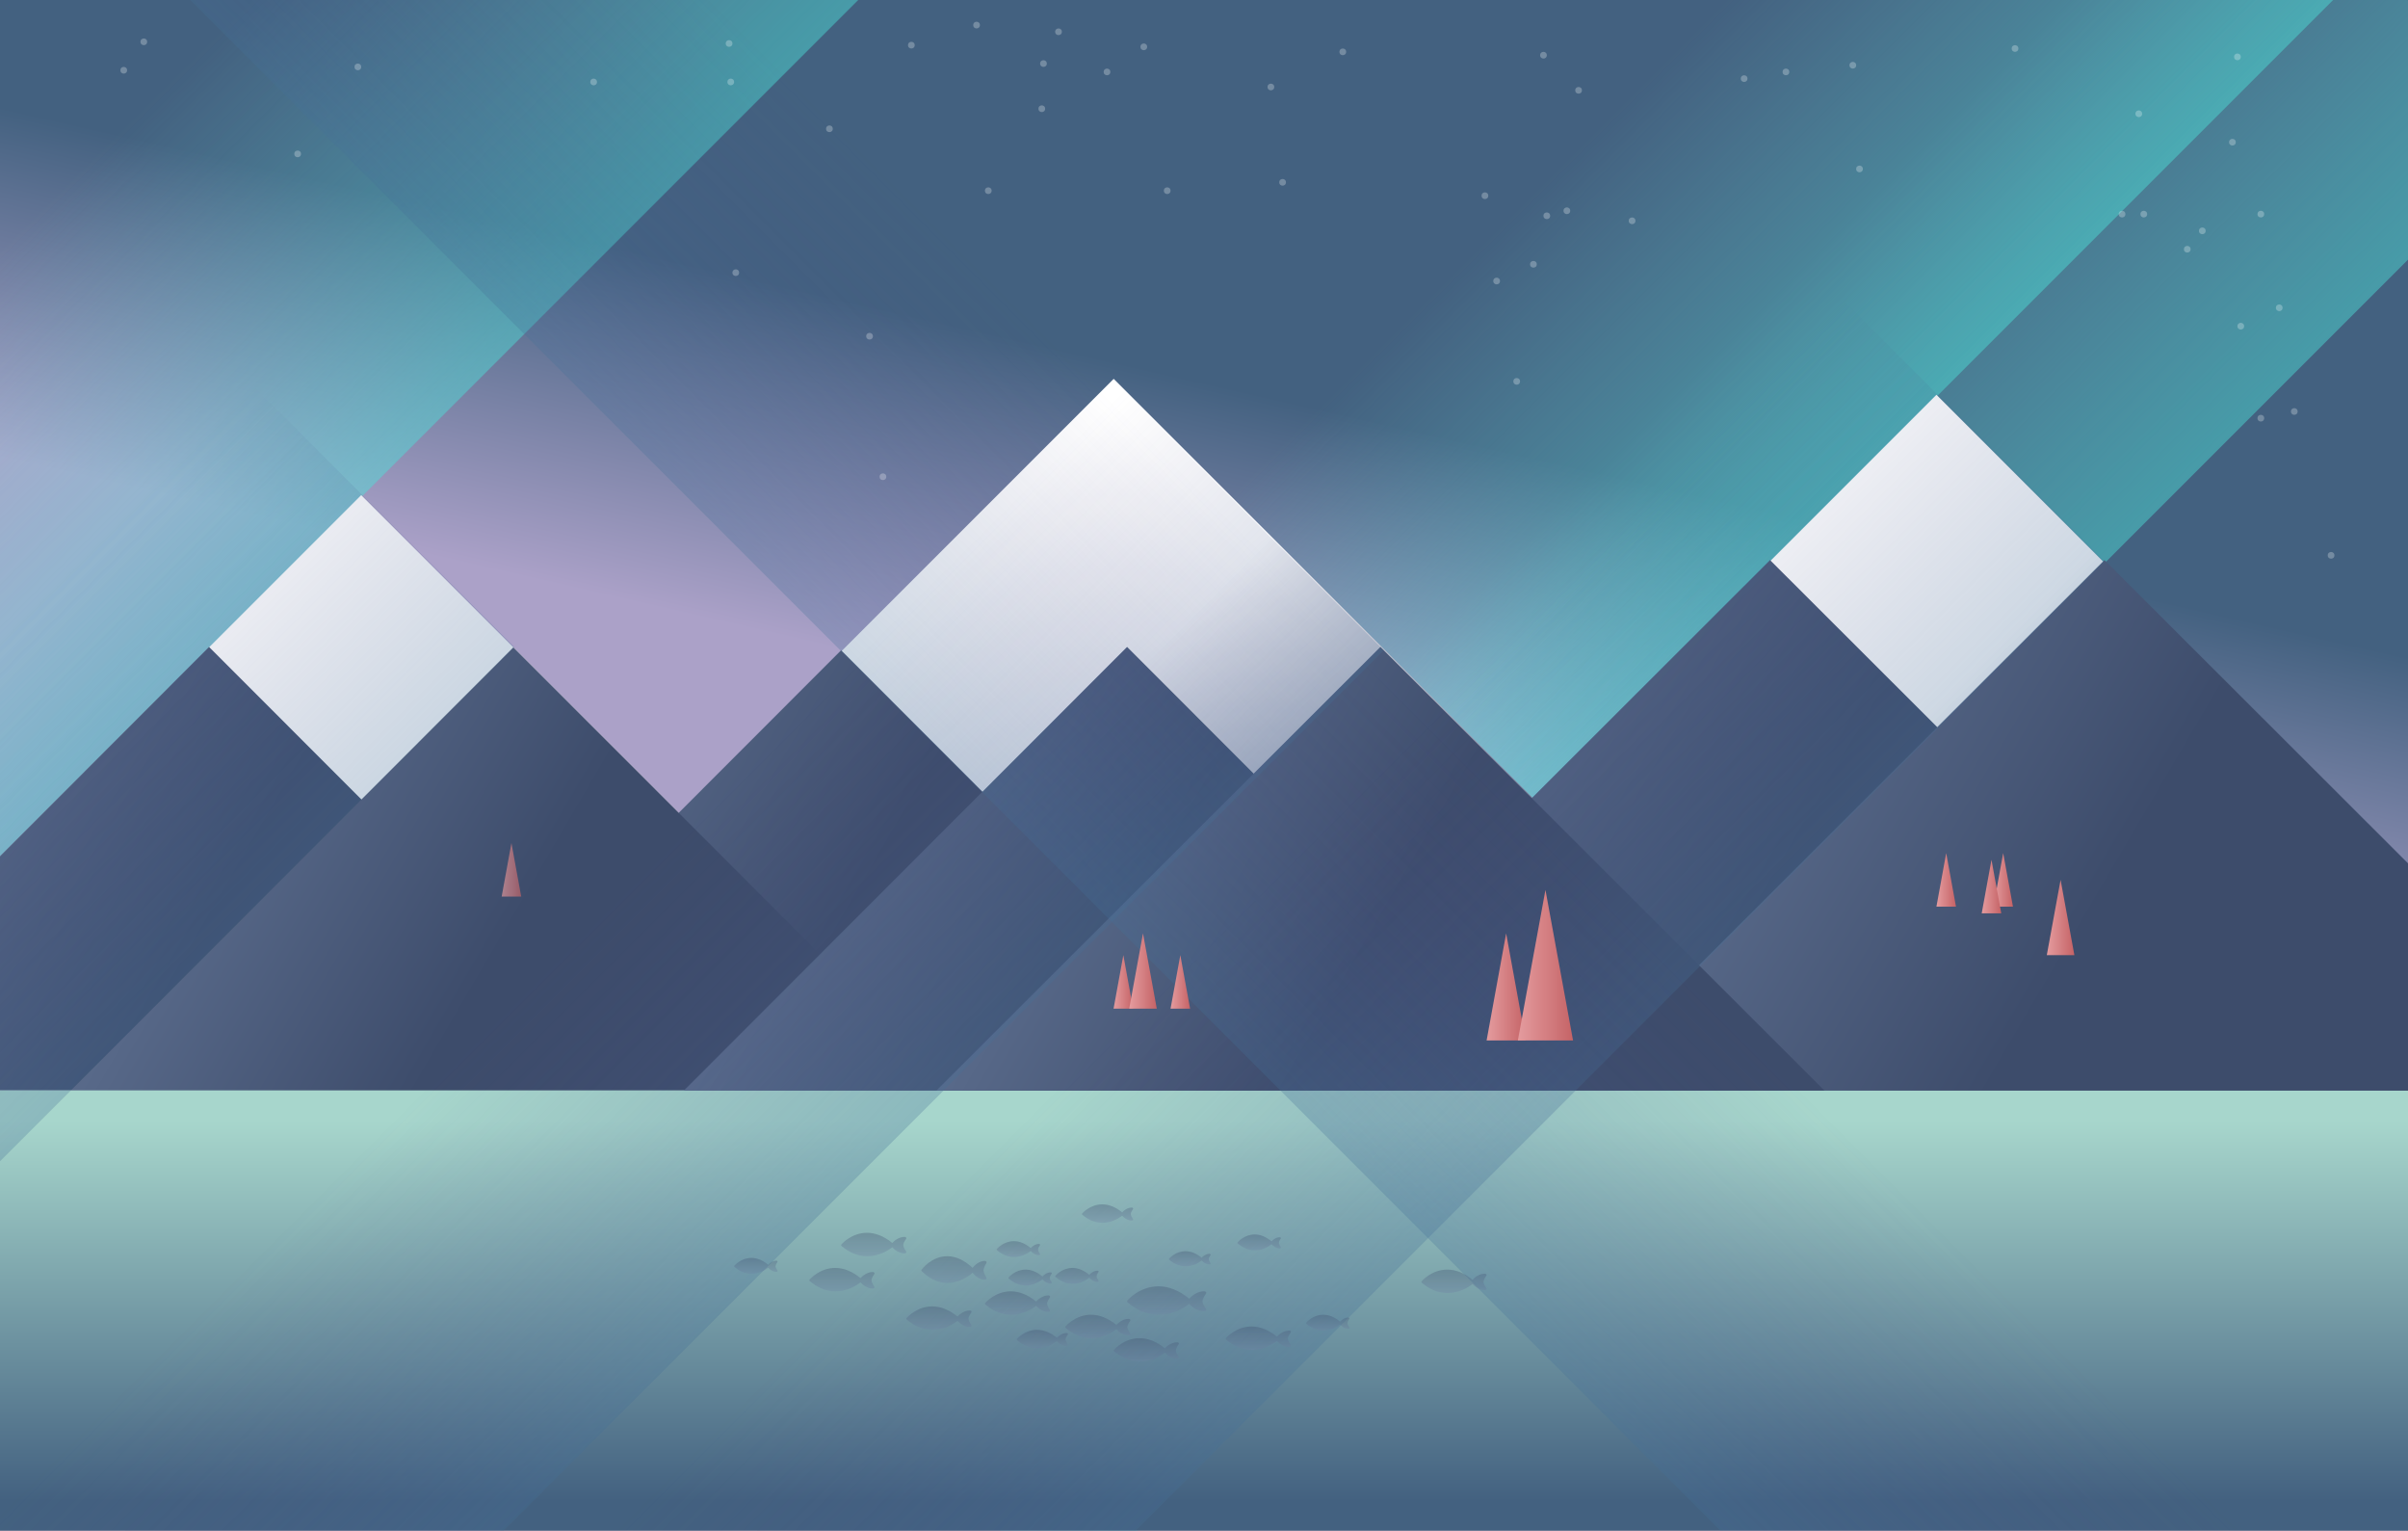 <?xml version="1.0" encoding="UTF-8"?>
<svg width="1440px" height="915px" viewBox="0 0 1440 915" version="1.1" xmlns="http://www.w3.org/2000/svg" xmlns:xlink="http://www.w3.org/1999/xlink">
    <rect x="0" y="0" width="1440" height="915" fill="#333333" stroke="none"/>
    <!-- Generator: Sketch 61.1 (89650) - https://sketch.com -->
    <title>skandinaavia</title>
    <desc>Created with Sketch.</desc>
    <defs>
        <linearGradient x1="63.273%" y1="29.812%" x2="56.003%" y2="50%" id="linearGradient-1">
            <stop stop-color="#436180" offset="0%"></stop>
            <stop stop-color="#ABA1C8" offset="100%"></stop>
        </linearGradient>
        <linearGradient x1="0%" y1="45.624%" x2="125.432%" y2="45.624%" id="linearGradient-2">
            <stop stop-color="#76F0EB" stop-opacity="0" offset="0%"></stop>
            <stop stop-color="#41DCD3" offset="100%"></stop>
        </linearGradient>
        <linearGradient x1="50%" y1="40.825%" x2="96.122%" y2="63.822%" id="linearGradient-3">
            <stop stop-color="#FFFFFF" offset="0%"></stop>
            <stop stop-color="#2D2A55" offset="100%"></stop>
        </linearGradient>
        <linearGradient x1="-16.576%" y1="43.059%" x2="50%" y2="62.519%" id="linearGradient-4">
            <stop stop-color="#7083A4" offset="0%"></stop>
            <stop stop-color="#3D4C6B" offset="100%"></stop>
        </linearGradient>
        <linearGradient x1="-16.576%" y1="43.087%" x2="50%" y2="62.47%" id="linearGradient-5">
            <stop stop-color="#7083A4" offset="0%"></stop>
            <stop stop-color="#3D4C6B" offset="100%"></stop>
        </linearGradient>
        <linearGradient x1="-1.11022302e-14%" y1="50%" x2="100%" y2="50%" id="linearGradient-6">
            <stop stop-color="#E49C9F" offset="0%"></stop>
            <stop stop-color="#C56366" offset="100%"></stop>
        </linearGradient>
        <linearGradient x1="57.243%" y1="6.965%" x2="57.243%" y2="92.479%" id="linearGradient-7">
            <stop stop-color="#A7D6CC" offset="0%"></stop>
            <stop stop-color="#436180" offset="100%"></stop>
        </linearGradient>
        <linearGradient x1="-16.576%" y1="43.085%" x2="50%" y2="62.472%" id="linearGradient-8">
            <stop stop-color="#7083A4" offset="0%"></stop>
            <stop stop-color="#3D4C6B" offset="100%"></stop>
        </linearGradient>
        <linearGradient x1="14.131%" y1="45.624%" x2="323.24%" y2="45.624%" id="linearGradient-9">
            <stop stop-color="#484582" stop-opacity="0" offset="0%"></stop>
            <stop stop-color="#41DCD3" offset="100%"></stop>
        </linearGradient>
        <linearGradient x1="14.131%" y1="45.624%" x2="323.24%" y2="45.624%" id="linearGradient-10">
            <stop stop-color="#484582" stop-opacity="0" offset="0%"></stop>
            <stop stop-color="#41DCD3" offset="100%"></stop>
        </linearGradient>
        <linearGradient x1="-1.11022302e-14%" y1="50%" x2="100%" y2="50%" id="linearGradient-11">
            <stop stop-color="#E49C9F" offset="0%"></stop>
            <stop stop-color="#C56366" offset="100%"></stop>
        </linearGradient>
        <linearGradient x1="-1.11022302e-14%" y1="50%" x2="100%" y2="50%" id="linearGradient-12">
            <stop stop-color="#E49C9F" offset="0%"></stop>
            <stop stop-color="#C56366" offset="100%"></stop>
        </linearGradient>
        <linearGradient x1="-1.11022302e-14%" y1="50%" x2="100%" y2="50%" id="linearGradient-13">
            <stop stop-color="#E49C9F" offset="0%"></stop>
            <stop stop-color="#C56366" offset="100%"></stop>
        </linearGradient>
        <linearGradient x1="50%" y1="100%" x2="50%" y2="0%" id="linearGradient-14">
            <stop stop-color="#7083A4" offset="0%"></stop>
            <stop stop-color="#3D4C6B" offset="100%"></stop>
        </linearGradient>
        <linearGradient x1="50%" y1="100%" x2="50%" y2="0%" id="linearGradient-15">
            <stop stop-color="#7083A4" offset="0%"></stop>
            <stop stop-color="#3D4C6B" offset="100%"></stop>
        </linearGradient>
        <linearGradient x1="50%" y1="100%" x2="50%" y2="0%" id="linearGradient-16">
            <stop stop-color="#7083A4" offset="0%"></stop>
            <stop stop-color="#3D4C6B" offset="100%"></stop>
        </linearGradient>
        <linearGradient x1="50%" y1="100%" x2="50%" y2="0%" id="linearGradient-17">
            <stop stop-color="#7083A4" offset="0%"></stop>
            <stop stop-color="#3D4C6B" offset="100%"></stop>
        </linearGradient>
        <linearGradient x1="50%" y1="100%" x2="50%" y2="0%" id="linearGradient-18">
            <stop stop-color="#7083A4" offset="0%"></stop>
            <stop stop-color="#3D4C6B" offset="100%"></stop>
        </linearGradient>
        <linearGradient x1="50%" y1="100%" x2="50%" y2="0%" id="linearGradient-19">
            <stop stop-color="#7083A4" offset="0%"></stop>
            <stop stop-color="#3D4C6B" offset="100%"></stop>
        </linearGradient>
    </defs>
    <g id="skandinaavia" stroke="none" stroke-width="1" fill="none" fill-rule="evenodd">
        <g id="Group-3" transform="translate(-753, -258)">
            <polygon id="Mask" fill="url(#linearGradient-1)" points="753 258 2195.921 258 2195.921 1174.856 753 1174.856"></polygon>
            <rect id="Rectangle" fill="url(#linearGradient-2)" opacity="0.576" transform="translate(1740.5, 684) rotate(45) translate(-1740.5, -684) " x="1612" y="63" width="257" height="1242"></rect>
            <rect id="Rectangle" fill="url(#linearGradient-2)" opacity="0.576" transform="translate(1632.5, 592) rotate(45) translate(-1632.5, -592) " x="1504" y="-29" width="257" height="1242"></rect>
            <g id="Group-2" transform="translate(282, 0)" fill="url(#linearGradient-2)" opacity="0.576">
                <rect id="Rectangle" transform="translate(530.5, 530) rotate(45) translate(-530.5, -530) " x="402" y="-91" width="257" height="1242"></rect>
            </g>
            <polygon id="Path-93-Copy-2" fill="url(#linearGradient-3)" points="514 1009 1424 1009 969 554"></polygon>
            <polygon id="Path-93-Copy-2" fill="url(#linearGradient-3)" points="1456 949 2366 949 1911 494"></polygon>
            <polygon id="Path-93-Copy-2" fill="url(#linearGradient-3)" points="964 939.49 1874 939.49 1419 484.49"></polygon>
            <polygon id="Path-93-Copy" fill="url(#linearGradient-4)" points="613 909.94 1143 909.94 878 644.739"></polygon>
            <polygon id="Path-93-Copy-7" fill="url(#linearGradient-5)" points="1494 909.94 2129 909.94 1811.5 592.827"></polygon>
            <polygon id="Path-93-Copy-3" fill="url(#linearGradient-4)" points="991 911.94 1521 911.94 1256 646.739"></polygon>
            <polygon id="Path-93-Copy" fill="url(#linearGradient-4)" points="795 910.201 1325 910.201 1060 645"></polygon>
            <polygon id="Triangle-Copy" fill="url(#linearGradient-6)" opacity="0.664" points="1058.846 762 1064.692 794 1053 794"></polygon>
            <polygon id="Mask" fill="url(#linearGradient-7)" points="753 909.856 2195.921 909.856 2195.921 1174.856 753 1174.856"></polygon>
            <polygon id="Path-93-Copy-8" fill="url(#linearGradient-5)" points="1694 909.94 2329 909.94 2011.5 592.827"></polygon>
            <polygon id="Triangle-Copy" fill="url(#linearGradient-6)" points="1916.846 768 1922.692 800 1911 800"></polygon>
            <polygon id="Triangle-Copy" fill="url(#linearGradient-6)" points="1950.923 768 1956.769 800 1945.077 800"></polygon>
            <polygon id="Triangle-Copy" fill="url(#linearGradient-6)" points="1943.923 772 1949.769 804 1938.077 804"></polygon>
            <polygon id="Path-93-Copy-4" fill="url(#linearGradient-4)" points="1162 909.94 1692 909.94 1427 644.739"></polygon>
            <polygon id="Path-93-Copy-5" fill="url(#linearGradient-8)" points="1313 909.94 1844 909.94 1578.5 644.739"></polygon>
            <g id="Group" transform="translate(0, 59.856)">
                <g id="Group-5">
                    <rect id="Rectangle" fill="url(#linearGradient-9)" transform="translate(1481.5, 882.144) rotate(45) translate(-1481.5, -882.144) " x="1353" y="261.144" width="257" height="1242"></rect>
                    <rect id="Rectangle" fill="url(#linearGradient-10)" transform="translate(1535.356, 685) scale(-1, 1) rotate(45) translate(-1535.356, -685) " x="1406.856" y="-155" width="257" height="1680"></rect>
                    <rect id="Rectangle" fill="url(#linearGradient-9)" transform="translate(1050.5, 935.144) rotate(45) translate(-1050.5, -935.144) " x="922" y="314.144" width="257" height="1242"></rect>
                    <rect id="Rectangle" fill="url(#linearGradient-9)" transform="translate(530.5, 933.144) rotate(45) translate(-530.5, -933.144) " x="402" y="312.144" width="257" height="1242"></rect>
                </g>
            </g>
            <polygon id="Triangle" fill="url(#linearGradient-11)" points="1653.692 816 1665.385 880 1642 880"></polygon>
            <polygon id="Triangle-Copy" fill="url(#linearGradient-6)" points="1424.769 829 1430.615 861 1418.923 861"></polygon>
            <polygon id="Triangle-Copy" fill="url(#linearGradient-6)" points="1458.846 829 1464.692 861 1453 861"></polygon>
            <polygon id="Triangle" fill="url(#linearGradient-12)" points="1677.192 790 1693.692 880 1660.692 880"></polygon>
            <polygon id="Triangle-Copy-2" fill="url(#linearGradient-13)" points="1436.519 816 1444.769 861 1428.269 861"></polygon>
            <path d="M1428.862,1055.119 C1428.405,1054.519 1427.214,1052.683 1427.145,1051.371 C1427.226,1049.797 1428.845,1047.645 1428.862,1047.623 C1429.046,1047.38 1429.046,1047.081 1428.858,1046.839 C1428.672,1046.597 1428.329,1046.447 1427.958,1046.447 C1424.488,1046.447 1421.837,1048.748 1420.595,1050.078 C1415.657,1046.045 1410.574,1044 1405.469,1044 C1396.211,1044 1390.408,1050.662 1390.166,1050.945 C1389.913,1051.242 1389.952,1051.63 1390.264,1051.894 C1392.431,1053.734 1394.681,1055.157 1396.998,1056.168 C1397.007,1056.172 1397.016,1056.175 1397.025,1056.179 C1399.802,1057.387 1402.677,1058 1405.625,1058 C1412.892,1058 1418.449,1054.322 1420.589,1052.659 C1421.83,1053.988 1424.483,1056.296 1427.958,1056.296 C1428.329,1056.296 1428.673,1056.147 1428.86,1055.905 C1429.046,1055.662 1429.047,1055.363 1428.862,1055.119 Z" id="kala" fill="url(#linearGradient-14)" style="mix-blend-mode: multiply;" opacity="0.33"></path>
            <path d="M1380.862,1041.119 C1380.405,1040.519 1379.214,1038.683 1379.145,1037.371 C1379.226,1035.797 1380.845,1033.645 1380.862,1033.623 C1381.046,1033.38 1381.046,1033.081 1380.858,1032.839 C1380.672,1032.597 1380.329,1032.447 1379.958,1032.447 C1376.488,1032.447 1373.837,1034.748 1372.595,1036.078 C1367.657,1032.045 1362.574,1030 1357.469,1030 C1348.211,1030 1342.408,1036.662 1342.166,1036.945 C1341.913,1037.242 1341.952,1037.63 1342.264,1037.894 C1344.431,1039.734 1346.681,1041.157 1348.998,1042.168 C1349.007,1042.172 1349.016,1042.175 1349.025,1042.179 C1351.802,1043.387 1354.677,1044 1357.625,1044 C1364.892,1044 1370.449,1040.322 1372.589,1038.659 C1373.83,1039.988 1376.483,1042.296 1379.958,1042.296 C1380.329,1042.296 1380.673,1042.147 1380.86,1041.905 C1381.046,1041.662 1381.047,1041.363 1380.862,1041.119 Z" id="kala" fill="url(#linearGradient-14)" style="mix-blend-mode: multiply;" opacity="0.33"></path>
            <path d="M1391.534,1061.737 C1391.176,1061.265 1390.239,1059.823 1390.185,1058.792 C1390.249,1057.555 1391.521,1055.864 1391.535,1055.847 C1391.679,1055.656 1391.679,1055.421 1391.531,1055.231 C1391.385,1055.04 1391.116,1054.923 1390.824,1054.923 C1388.098,1054.923 1386.015,1056.73 1385.039,1057.775 C1381.159,1054.606 1377.165,1053 1373.155,1053 C1365.88,1053 1361.321,1058.234 1361.13,1058.457 C1360.932,1058.69 1360.963,1058.995 1361.207,1059.202 C1362.91,1060.648 1364.678,1061.766 1366.498,1062.56 C1366.505,1062.564 1366.512,1062.566 1366.52,1062.569 C1368.702,1063.518 1370.96,1064 1373.277,1064 C1378.986,1064 1383.353,1061.11 1385.034,1059.804 C1386.009,1060.848 1388.094,1062.661 1390.824,1062.661 C1391.116,1062.661 1391.386,1062.544 1391.533,1062.354 C1391.679,1062.163 1391.68,1061.928 1391.534,1061.737 Z" id="kala-copy-4" fill="url(#linearGradient-15)" style="mix-blend-mode: multiply;" opacity="0.33"></path>
            <path d="M1374.908,1007.541 C1374.604,1007.134 1373.809,1005.889 1373.763,1004.999 C1373.817,1003.931 1374.897,1002.472 1374.908,1002.457 C1375.031,1002.292 1375.031,1002.089 1374.905,1001.925 C1374.781,1001.761 1374.553,1001.66 1374.305,1001.66 C1371.992,1001.66 1370.225,1003.22 1369.397,1004.122 C1366.104,1001.387 1362.716,1000 1359.313,1000 C1353.141,1000 1349.272,1004.518 1349.11,1004.71 C1348.942,1004.911 1348.968,1005.174 1349.176,1005.353 C1350.621,1006.601 1352.121,1007.566 1353.665,1008.252 C1353.671,1008.254 1353.677,1008.257 1353.684,1008.259 C1355.535,1009.079 1357.451,1009.494 1359.417,1009.494 C1364.261,1009.494 1367.966,1007 1369.393,1005.872 C1370.22,1006.774 1371.988,1008.339 1374.305,1008.339 C1374.553,1008.339 1374.782,1008.238 1374.906,1008.073 C1375.031,1007.909 1375.031,1007.706 1374.908,1007.541 Z" id="kala" fill="url(#linearGradient-16)" style="mix-blend-mode: multiply;" opacity="0.33"></path>
            <path d="M1217.908,1017.541 C1217.604,1017.134 1216.809,1015.889 1216.763,1014.999 C1216.817,1013.931 1217.897,1012.472 1217.908,1012.457 C1218.031,1012.292 1218.031,1012.089 1217.905,1011.925 C1217.781,1011.761 1217.553,1011.66 1217.305,1011.66 C1214.992,1011.66 1213.225,1013.22 1212.397,1014.122 C1209.104,1011.387 1205.716,1010 1202.313,1010 C1196.141,1010 1192.272,1014.518 1192.11,1014.71 C1191.942,1014.911 1191.968,1015.174 1192.176,1015.353 C1193.621,1016.601 1195.121,1017.566 1196.665,1018.252 C1196.671,1018.254 1196.677,1018.257 1196.684,1018.259 C1198.535,1019.079 1200.451,1019.494 1202.417,1019.494 C1207.261,1019.494 1210.966,1017 1212.393,1015.872 C1213.22,1016.774 1214.988,1018.339 1217.305,1018.339 C1217.553,1018.339 1217.782,1018.238 1217.906,1018.073 C1218.031,1017.909 1218.031,1017.706 1217.908,1017.541 Z" id="kala" fill="url(#linearGradient-16)" style="mix-blend-mode: multiply;" opacity="0.33"></path>
            <path d="M1559.908,1051.541 C1559.604,1051.134 1558.809,1049.889 1558.763,1048.999 C1558.817,1047.931 1559.897,1046.472 1559.908,1046.457 C1560.031,1046.292 1560.031,1046.089 1559.905,1045.925 C1559.781,1045.761 1559.553,1045.66 1559.305,1045.66 C1556.992,1045.66 1555.225,1047.22 1554.397,1048.122 C1551.104,1045.387 1547.716,1044 1544.313,1044 C1538.141,1044 1534.272,1048.518 1534.11,1048.71 C1533.942,1048.911 1533.968,1049.174 1534.176,1049.353 C1535.621,1050.601 1537.121,1051.566 1538.665,1052.252 C1538.671,1052.254 1538.677,1052.257 1538.684,1052.259 C1540.535,1053.079 1542.451,1053.494 1544.417,1053.494 C1549.261,1053.494 1552.966,1051 1554.393,1049.872 C1555.22,1050.774 1556.988,1052.339 1559.305,1052.339 C1559.553,1052.339 1559.782,1052.238 1559.906,1052.073 C1560.031,1051.909 1560.031,1051.706 1559.908,1051.541 Z" id="kala" fill="url(#linearGradient-16)" style="mix-blend-mode: multiply;" opacity="0.33"></path>
            <path d="M1409.908,1023.541 C1409.604,1023.134 1408.809,1021.889 1408.763,1020.999 C1408.817,1019.931 1409.897,1018.472 1409.908,1018.457 C1410.031,1018.292 1410.031,1018.089 1409.905,1017.925 C1409.781,1017.761 1409.553,1017.66 1409.305,1017.66 C1406.992,1017.66 1405.225,1019.22 1404.397,1020.122 C1401.104,1017.387 1397.716,1016 1394.313,1016 C1388.141,1016 1384.272,1020.518 1384.11,1020.71 C1383.942,1020.911 1383.968,1021.174 1384.176,1021.353 C1385.621,1022.601 1387.121,1023.566 1388.665,1024.252 C1388.671,1024.254 1388.677,1024.257 1388.684,1024.259 C1390.535,1025.079 1392.451,1025.494 1394.417,1025.494 C1399.261,1025.494 1402.966,1023 1404.393,1021.872 C1405.22,1022.774 1406.988,1024.339 1409.305,1024.339 C1409.553,1024.339 1409.782,1024.238 1409.906,1024.073 C1410.031,1023.909 1410.031,1023.706 1409.908,1023.541 Z" id="kala" fill="url(#linearGradient-16)" style="mix-blend-mode: multiply;" opacity="0.33"></path>
            <path d="M1333.862,1050.119 C1333.405,1049.519 1332.214,1047.683 1332.145,1046.371 C1332.226,1044.797 1333.845,1042.645 1333.862,1042.623 C1334.046,1042.38 1334.046,1042.081 1333.858,1041.839 C1333.672,1041.597 1333.329,1041.447 1332.958,1041.447 C1329.488,1041.447 1326.837,1043.748 1325.595,1045.078 C1320.657,1041.045 1315.574,1039 1310.469,1039 C1301.211,1039 1295.408,1045.662 1295.166,1045.945 C1294.913,1046.242 1294.952,1046.63 1295.264,1046.894 C1297.431,1048.734 1299.681,1050.157 1301.998,1051.168 C1302.007,1051.172 1302.016,1051.175 1302.025,1051.179 C1304.802,1052.387 1307.677,1053 1310.625,1053 C1317.892,1053 1323.449,1049.322 1325.589,1047.659 C1326.83,1048.988 1329.483,1051.296 1332.958,1051.296 C1333.329,1051.296 1333.673,1051.147 1333.86,1050.905 C1334.046,1050.662 1334.047,1050.363 1333.862,1050.119 Z" id="kala" fill="url(#linearGradient-14)" style="mix-blend-mode: multiply;" opacity="0.33"></path>
            <path d="M1524.862,1062.119 C1524.405,1061.519 1523.214,1059.683 1523.145,1058.371 C1523.226,1056.797 1524.845,1054.645 1524.862,1054.623 C1525.046,1054.38 1525.046,1054.081 1524.858,1053.839 C1524.672,1053.597 1524.329,1053.447 1523.958,1053.447 C1520.488,1053.447 1517.837,1055.748 1516.595,1057.078 C1511.657,1053.045 1506.574,1051 1501.469,1051 C1492.211,1051 1486.408,1057.662 1486.166,1057.945 C1485.913,1058.242 1485.952,1058.63 1486.264,1058.894 C1488.431,1060.734 1490.681,1062.157 1492.998,1063.168 C1493.007,1063.172 1493.016,1063.175 1493.025,1063.179 C1495.802,1064.387 1498.677,1065 1501.625,1065 C1508.892,1065 1514.449,1061.322 1516.589,1059.659 C1517.83,1060.988 1520.483,1063.296 1523.958,1063.296 C1524.329,1063.296 1524.673,1063.147 1524.86,1062.905 C1525.046,1062.662 1525.047,1062.363 1524.862,1062.119 Z" id="kala" fill="url(#linearGradient-14)" style="mix-blend-mode: multiply;" opacity="0.33"></path>
            <path d="M1381.908,1024.541 C1381.604,1024.134 1380.809,1022.889 1380.763,1021.999 C1380.817,1020.931 1381.897,1019.472 1381.908,1019.457 C1382.031,1019.292 1382.031,1019.089 1381.905,1018.925 C1381.781,1018.761 1381.553,1018.66 1381.305,1018.66 C1378.992,1018.66 1377.225,1020.22 1376.397,1021.122 C1373.104,1018.387 1369.716,1017 1366.313,1017 C1360.141,1017 1356.272,1021.518 1356.11,1021.71 C1355.942,1021.911 1355.968,1022.174 1356.176,1022.353 C1357.621,1023.601 1359.121,1024.566 1360.665,1025.252 C1360.671,1025.254 1360.677,1025.257 1360.684,1025.259 C1362.535,1026.079 1364.451,1026.494 1366.417,1026.494 C1371.261,1026.494 1374.966,1024 1376.393,1022.872 C1377.22,1023.774 1378.988,1025.339 1381.305,1025.339 C1381.553,1025.339 1381.782,1025.238 1381.906,1025.073 C1382.031,1024.909 1382.031,1024.706 1381.908,1024.541 Z" id="kala" fill="url(#linearGradient-16)" style="mix-blend-mode: multiply;" opacity="0.33"></path>
            <path d="M1641.862,1028.119 C1641.405,1027.519 1640.214,1025.683 1640.145,1024.371 C1640.226,1022.797 1641.845,1020.645 1641.862,1020.624 C1642.046,1020.38 1642.046,1020.081 1641.858,1019.839 C1641.672,1019.597 1641.329,1019.447 1640.958,1019.447 C1637.488,1019.447 1634.837,1021.748 1633.595,1023.078 C1628.657,1019.045 1623.574,1017 1618.469,1017 C1609.211,1017 1603.408,1023.662 1603.166,1023.945 C1602.913,1024.242 1602.952,1024.63 1603.264,1024.894 C1605.431,1026.734 1607.681,1028.157 1609.998,1029.168 C1610.007,1029.172 1610.016,1029.175 1610.025,1029.179 C1612.802,1030.387 1615.677,1031 1618.625,1031 C1625.892,1031 1631.449,1027.322 1633.589,1025.659 C1634.83,1026.988 1637.483,1029.296 1640.958,1029.296 C1641.329,1029.296 1641.673,1029.147 1641.86,1028.905 C1642.046,1028.662 1642.047,1028.363 1641.862,1028.119 Z" id="kala" fill="url(#linearGradient-14)" style="mix-blend-mode: multiply;" opacity="0.33"></path>
            <path d="M1476.911,1013.148 C1476.619,1012.762 1475.855,1011.582 1475.811,1010.739 C1475.863,1009.727 1476.901,1008.343 1476.912,1008.329 C1477.03,1008.173 1477.029,1007.981 1476.909,1007.825 C1476.79,1007.669 1476.57,1007.573 1476.332,1007.573 C1474.108,1007.573 1472.409,1009.052 1471.612,1009.907 C1468.447,1007.314 1465.188,1006 1461.916,1006 C1455.982,1006 1452.262,1010.283 1452.106,1010.465 C1451.944,1010.655 1451.97,1010.905 1452.169,1011.075 C1453.558,1012.257 1455.001,1013.172 1456.486,1013.822 C1456.491,1013.825 1456.497,1013.827 1456.504,1013.829 C1458.283,1014.606 1460.126,1015 1462.016,1015 C1466.674,1015 1470.236,1012.635 1471.608,1011.567 C1472.404,1012.421 1474.104,1013.905 1476.332,1013.905 C1476.57,1013.905 1476.791,1013.809 1476.91,1013.653 C1477.029,1013.497 1477.03,1013.305 1476.911,1013.148 Z" id="kala" fill="url(#linearGradient-17)" style="mix-blend-mode: multiply;" opacity="0.33"></path>
            <path d="M1430.534,986.737 C1430.176,986.265 1429.239,984.823 1429.185,983.792 C1429.249,982.555 1430.521,980.864 1430.535,980.847 C1430.679,980.656 1430.679,980.421 1430.531,980.231 C1430.385,980.04 1430.116,979.923 1429.824,979.923 C1427.098,979.923 1425.015,981.73 1424.039,982.775 C1420.159,979.606 1416.165,978 1412.155,978 C1404.88,978 1400.321,983.234 1400.13,983.457 C1399.932,983.69 1399.963,983.995 1400.207,984.202 C1401.91,985.648 1403.678,986.766 1405.498,987.56 C1405.505,987.564 1405.512,987.566 1405.52,987.569 C1407.702,988.518 1409.96,989 1412.277,989 C1417.986,989 1422.353,986.11 1424.034,984.804 C1425.009,985.848 1427.094,987.661 1429.824,987.661 C1430.116,987.661 1430.386,987.544 1430.533,987.354 C1430.679,987.163 1430.68,986.928 1430.534,986.737 Z" id="kala" fill="url(#linearGradient-15)" style="mix-blend-mode: multiply;" opacity="0.33"></path>
            <path d="M1342.862,1021.708 C1342.405,1021.022 1341.214,1018.924 1341.145,1017.424 C1341.226,1015.625 1342.845,1013.166 1342.862,1013.141 C1343.046,1012.863 1343.046,1012.521 1342.858,1012.245 C1342.672,1011.968 1342.329,1011.797 1341.958,1011.797 C1338.488,1011.797 1335.837,1014.426 1334.595,1015.946 C1329.657,1011.337 1324.574,1009 1319.469,1009 C1310.211,1009 1304.408,1016.614 1304.166,1016.937 C1303.913,1017.276 1303.952,1017.72 1304.264,1018.022 C1306.431,1020.124 1308.681,1021.751 1310.998,1022.906 C1311.007,1022.911 1311.016,1022.914 1311.025,1022.918 C1313.802,1024.3 1316.677,1025 1319.625,1025 C1326.892,1025 1332.449,1020.796 1334.589,1018.896 C1335.83,1020.415 1338.483,1023.053 1341.958,1023.053 C1342.329,1023.053 1342.673,1022.882 1342.86,1022.605 C1343.046,1022.328 1343.047,1021.986 1342.862,1021.708 Z" id="kala-copy" fill="url(#linearGradient-18)" style="mix-blend-mode: multiply;" opacity="0.33"></path>
            <path d="M1474.189,1040.502 C1473.635,1039.773 1472.188,1037.544 1472.104,1035.951 C1472.203,1034.039 1474.169,1031.426 1474.19,1031.4 C1474.414,1031.105 1474.413,1030.741 1474.185,1030.448 C1473.959,1030.153 1473.542,1029.972 1473.092,1029.972 C1468.879,1029.972 1465.66,1032.765 1464.151,1034.38 C1458.155,1029.483 1451.982,1027 1445.784,1027 C1434.543,1027 1427.495,1035.089 1427.201,1035.434 C1426.894,1035.794 1426.942,1036.265 1427.32,1036.586 C1429.952,1038.82 1432.685,1040.548 1435.497,1041.775 C1435.508,1041.78 1435.519,1041.784 1435.531,1041.788 C1438.903,1043.256 1442.393,1044 1445.973,1044 C1454.797,1044 1461.545,1039.533 1464.144,1037.515 C1465.65,1039.129 1468.872,1041.931 1473.092,1041.931 C1473.542,1041.931 1473.961,1041.75 1474.187,1041.456 C1474.413,1041.161 1474.414,1040.798 1474.189,1040.502 Z" id="kala" fill="url(#linearGradient-19)" style="mix-blend-mode: multiply;" opacity="0.33"></path>
            <path d="M1518.908,1003.541 C1518.604,1003.134 1517.809,1001.889 1517.763,1000.999 C1517.817,999.931 1518.897,998.472 1518.908,998.457 C1519.031,998.292 1519.031,998.089 1518.905,997.925 C1518.781,997.761 1518.553,997.66 1518.305,997.66 C1515.992,997.66 1514.225,999.22 1513.397,1000.122 C1510.104,997.387 1506.716,996 1503.313,996 C1497.141,996 1493.272,1000.518 1493.11,1000.71 C1492.942,1000.911 1492.968,1001.174 1493.176,1001.353 C1494.621,1002.601 1496.121,1003.566 1497.665,1004.252 C1497.671,1004.254 1497.677,1004.257 1497.684,1004.259 C1499.535,1005.079 1501.451,1005.494 1503.417,1005.494 C1508.261,1005.494 1511.966,1003 1513.393,1001.872 C1514.22,1002.774 1515.988,1004.339 1518.305,1004.339 C1518.553,1004.339 1518.782,1004.238 1518.906,1004.073 C1519.031,1003.909 1519.031,1003.706 1518.908,1003.541 Z" id="kala-copy-5" fill="url(#linearGradient-16)" style="mix-blend-mode: multiply;" opacity="0.33"></path>
            <path d="M1294.862,1006.119 C1294.405,1005.519 1293.214,1003.683 1293.145,1002.371 C1293.226,1000.797 1294.845,998.645 1294.862,998.623 C1295.046,998.38 1295.046,998.081 1294.858,997.839 C1294.672,997.597 1294.329,997.447 1293.958,997.447 C1290.488,997.447 1287.837,999.748 1286.595,1001.078 C1281.657,997.045 1276.574,995 1271.469,995 C1262.211,995 1256.408,1001.662 1256.166,1001.945 C1255.913,1002.242 1255.952,1002.63 1256.264,1002.894 C1258.431,1004.734 1260.681,1006.157 1262.998,1007.168 C1263.007,1007.172 1263.016,1007.175 1263.025,1007.179 C1265.802,1008.387 1268.677,1009 1271.625,1009 C1278.892,1009 1284.449,1005.322 1286.589,1003.659 C1287.83,1004.988 1290.483,1007.296 1293.958,1007.296 C1294.329,1007.296 1294.673,1007.147 1294.86,1006.905 C1295.046,1006.662 1295.047,1006.363 1294.862,1006.119 Z" id="kala-copy-2" fill="url(#linearGradient-14)" style="mix-blend-mode: multiply;" opacity="0.33"></path>
            <path d="M1457.862,1069.119 C1457.405,1068.519 1456.214,1066.683 1456.145,1065.371 C1456.226,1063.797 1457.845,1061.645 1457.862,1061.623 C1458.046,1061.38 1458.046,1061.081 1457.858,1060.839 C1457.672,1060.597 1457.329,1060.447 1456.958,1060.447 C1453.488,1060.447 1450.837,1062.748 1449.595,1064.078 C1444.657,1060.045 1439.574,1058 1434.469,1058 C1425.211,1058 1419.408,1064.662 1419.166,1064.945 C1418.913,1065.242 1418.952,1065.63 1419.264,1065.894 C1421.431,1067.734 1423.681,1069.157 1425.998,1070.168 C1426.007,1070.172 1426.016,1070.175 1426.025,1070.179 C1428.802,1071.387 1431.677,1072 1434.625,1072 C1441.892,1072 1447.449,1068.322 1449.589,1066.659 C1450.83,1067.988 1453.483,1070.296 1456.958,1070.296 C1457.329,1070.296 1457.673,1070.147 1457.86,1069.905 C1458.046,1069.662 1458.047,1069.363 1457.862,1069.119 Z" id="kala" fill="url(#linearGradient-14)" style="mix-blend-mode: multiply;" opacity="0.33"></path>
            <path d="M1275.862,1027.119 C1275.405,1026.519 1274.214,1024.683 1274.145,1023.371 C1274.226,1021.797 1275.845,1019.645 1275.862,1019.624 C1276.046,1019.38 1276.046,1019.081 1275.858,1018.839 C1275.672,1018.597 1275.329,1018.447 1274.958,1018.447 C1271.488,1018.447 1268.837,1020.748 1267.595,1022.078 C1262.657,1018.045 1257.574,1016 1252.469,1016 C1243.211,1016 1237.408,1022.662 1237.166,1022.945 C1236.913,1023.242 1236.952,1023.63 1237.264,1023.894 C1239.431,1025.734 1241.681,1027.157 1243.998,1028.168 C1244.007,1028.172 1244.016,1028.175 1244.025,1028.179 C1246.802,1029.387 1249.677,1030 1252.625,1030 C1259.892,1030 1265.449,1026.322 1267.589,1024.659 C1268.83,1025.988 1271.483,1028.296 1274.958,1028.296 C1275.329,1028.296 1275.673,1028.147 1275.86,1027.905 C1276.046,1027.662 1276.047,1027.363 1275.862,1027.119 Z" id="kala-copy-3" fill="url(#linearGradient-14)" style="mix-blend-mode: multiply;" opacity="0.33"></path>
            <polygon id="Triangle-Copy-2" fill="url(#linearGradient-13)" points="1985.25 784 1993.5 829 1977 829"></polygon>
        </g>
        <g id="Group-4" transform="translate(72, 13)" fill="#FFFFFF" opacity="0.265">
            <circle id="Oval" cx="845" cy="145" r="2"></circle>
            <circle id="Oval" cx="853" cy="116" r="2"></circle>
            <circle id="Oval" cx="865" cy="113" r="2"></circle>
            <circle id="Oval" cx="904" cy="119" r="2"></circle>
            <circle id="Oval" cx="731" cy="18" r="2"></circle>
            <circle id="Oval" cx="612" cy="15" r="2"></circle>
            <circle id="Oval" cx="552" cy="25" r="2"></circle>
            <circle id="Oval" cx="590" cy="30" r="2"></circle>
            <circle id="Oval" cx="473" cy="14" r="2"></circle>
            <circle id="Oval" cx="364" cy="13" r="2"></circle>
            <circle id="Oval" cx="365" cy="36" r="2"></circle>
            <circle id="Oval" cx="283" cy="36" r="2"></circle>
            <circle id="Oval" cx="142" cy="27" r="2"></circle>
            <circle id="Oval" cx="14" cy="12" r="2"></circle>
            <circle id="Oval" cx="2" cy="29" r="2"></circle>
            <circle id="Oval" cx="106" cy="79" r="2"></circle>
            <circle id="Oval" cx="1197" cy="115" r="2"></circle>
            <circle id="Oval" cx="1210" cy="115" r="2"></circle>
            <circle id="Oval" cx="1322" cy="319" r="2"></circle>
            <circle id="Oval" cx="1245" cy="125" r="2"></circle>
            <circle id="Oval" cx="1236" cy="136" r="2"></circle>
            <circle id="Oval" cx="816" cy="104" r="2"></circle>
            <circle id="Oval" cx="823" cy="155" r="2"></circle>
            <circle id="Oval" cx="835" cy="215" r="2"></circle>
            <circle id="Oval" cx="872" cy="41" r="2"></circle>
            <circle id="Oval" cx="851" cy="20" r="2"></circle>
            <circle id="Oval" cx="688" cy="39" r="2"></circle>
            <circle id="Oval" cx="695" cy="96" r="2"></circle>
            <circle id="Oval" cx="626" cy="101" r="2"></circle>
            <circle id="Oval" cx="519" cy="101" r="2"></circle>
            <circle id="Oval" cx="512" cy="2" r="2"></circle>
            <circle id="Oval" cx="561" cy="6" r="2"></circle>
            <circle id="Oval" cx="551" cy="52" r="2"></circle>
            <circle id="Oval" cx="424" cy="64" r="2"></circle>
            <circle id="Oval" cx="368" cy="150" r="2"></circle>
            <circle id="Oval" cx="448" cy="188" r="2"></circle>
            <circle id="Oval" cx="456" cy="272" r="2"></circle>
            <circle id="Oval" cx="1040" cy="88" r="2"></circle>
            <circle id="Oval" cx="1036" cy="26" r="2"></circle>
            <circle id="Oval" cx="971" cy="34" r="2"></circle>
            <circle id="Oval" cx="996" cy="30" r="2"></circle>
            <circle id="Oval" cx="1133" cy="16" r="2"></circle>
            <circle id="Oval" cx="1207" cy="55" r="2"></circle>
            <circle id="Oval" cx="1266" cy="21" r="2"></circle>
            <circle id="Oval" cx="1263" cy="72" r="2"></circle>
            <circle id="Oval" cx="1280" cy="115" r="2"></circle>
            <circle id="Oval" cx="1268" cy="182" r="2"></circle>
            <circle id="Oval" cx="1291" cy="171" r="2"></circle>
            <circle id="Oval" cx="1280" cy="237" r="2"></circle>
            <circle id="Oval" cx="1300" cy="233" r="2"></circle>
        </g>
    </g>
</svg>